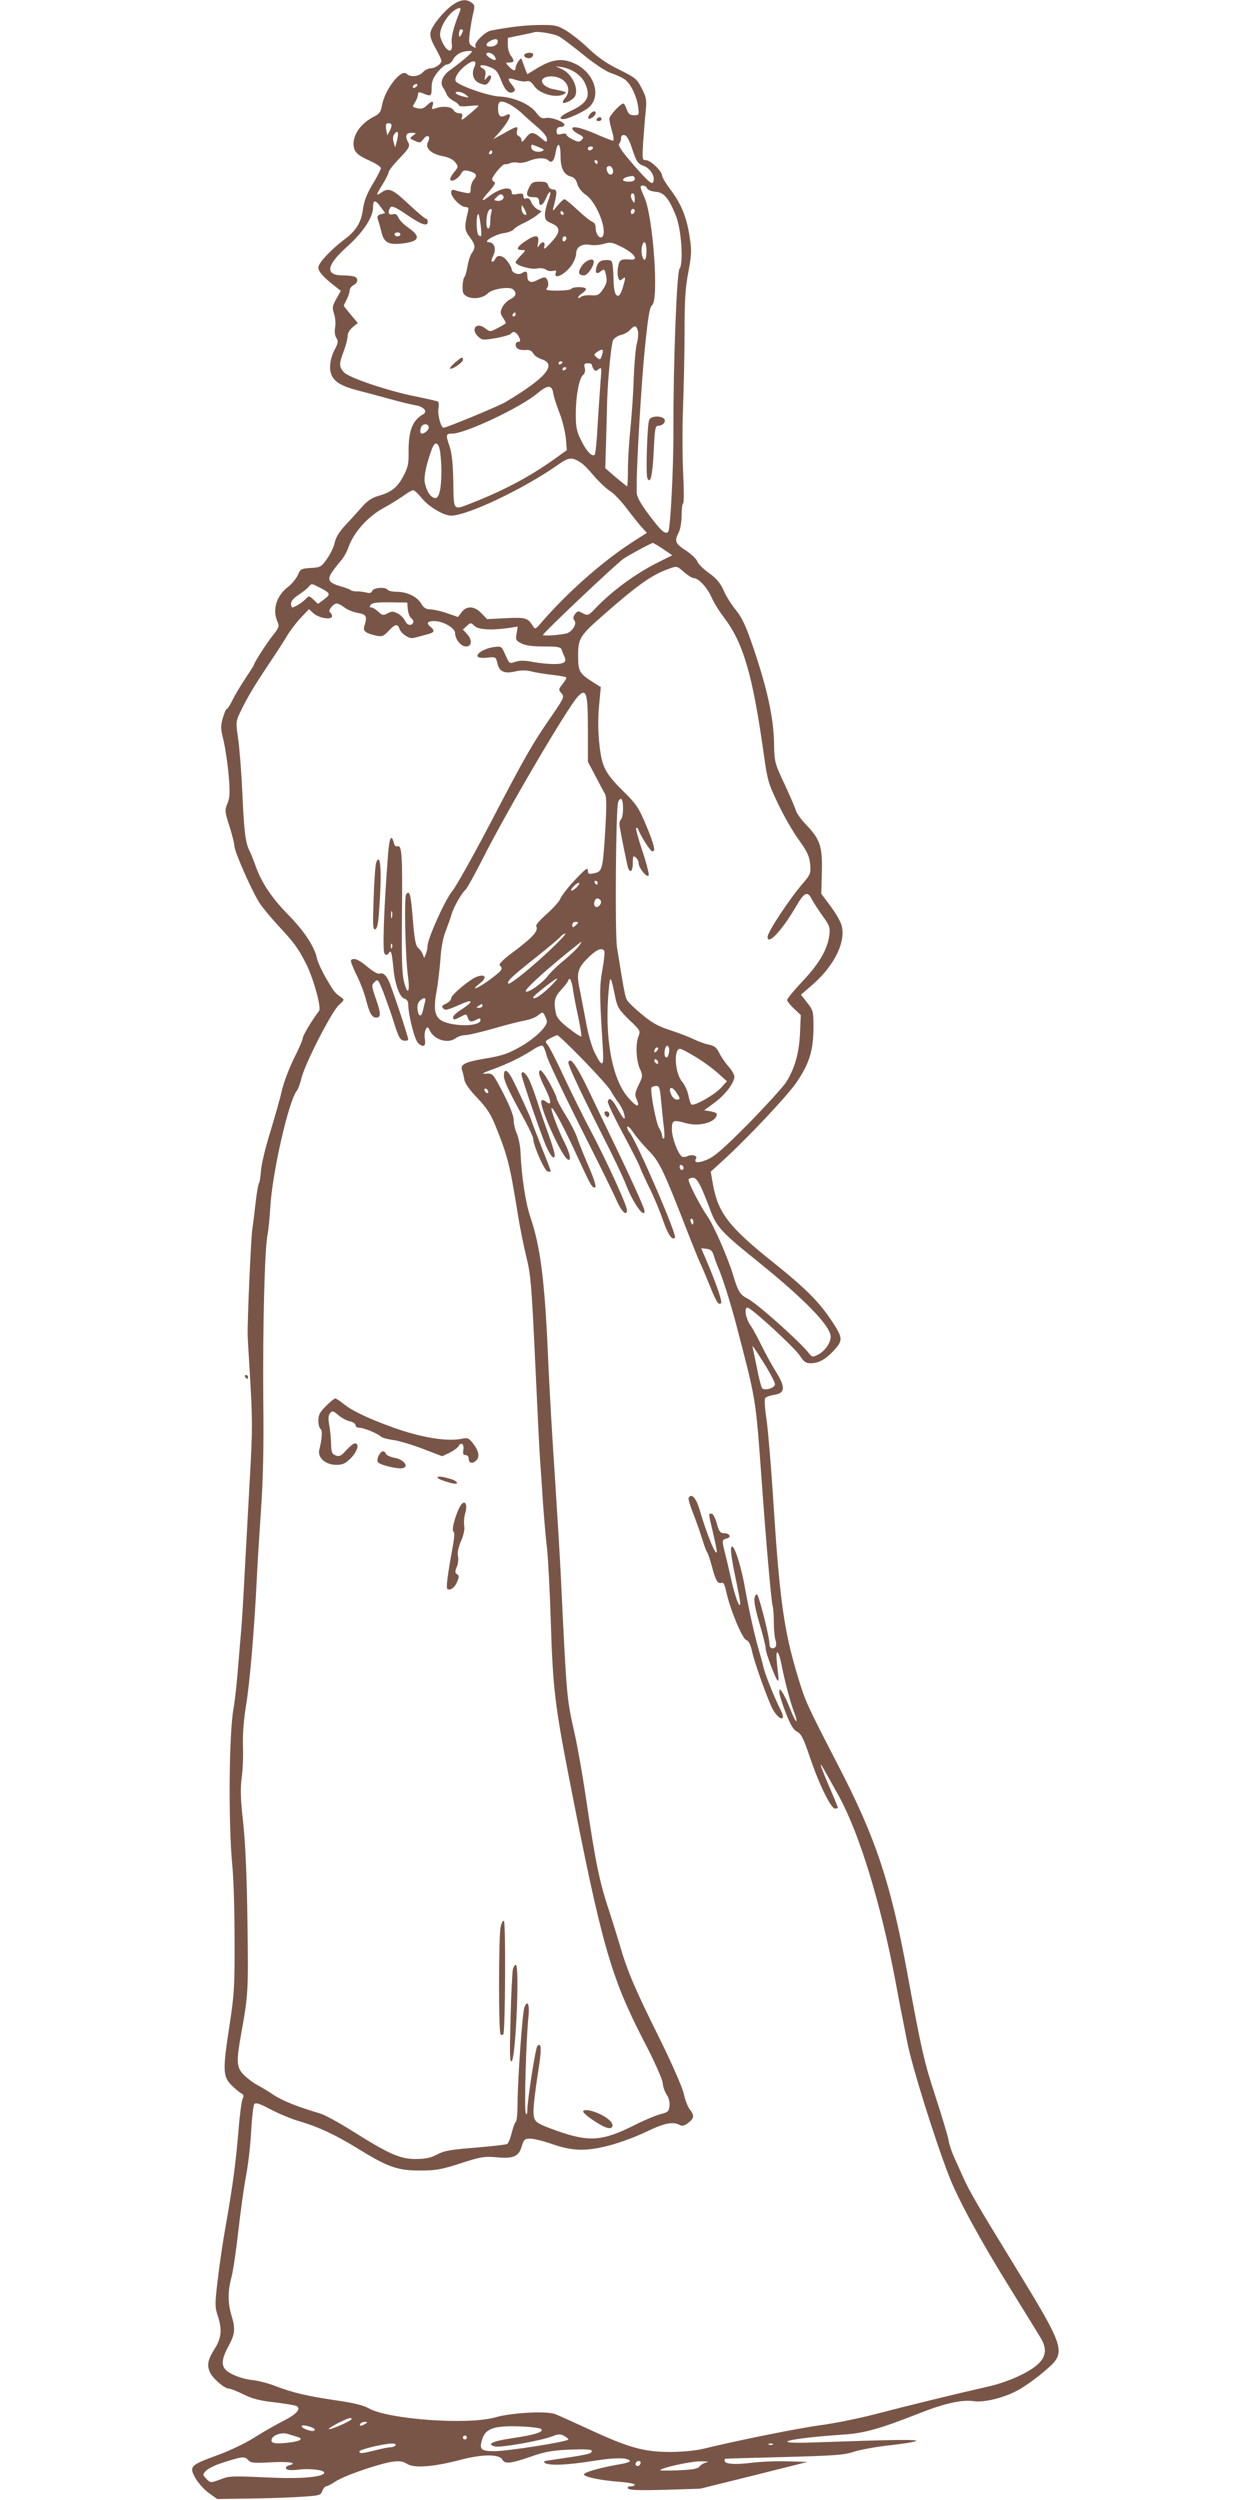 <?xml version="1.0" standalone="no"?>
<!DOCTYPE svg PUBLIC "-//W3C//DTD SVG 20010904//EN"
 "http://www.w3.org/TR/2001/REC-SVG-20010904/DTD/svg10.dtd">
<svg version="1.0" xmlns="http://www.w3.org/2000/svg"
 width="640pt" height="1280pt" viewBox="0 0 640 1280"
 preserveAspectRatio="xMidYMid meet">
<g transform="translate(0,1280) scale(0.1,-0.1)"
fill="#795548" stroke="none">
<path d="M2319 12776 c-44 -30 -106 -105 -114 -139 -5 -20 1 -41 24 -82 17
-30 31 -60 31 -66 0 -17 -31 -38 -56 -39 -11 0 -29 -9 -39 -20 -20 -22 -64
-27 -83 -8 -28 28 -113 -81 -127 -165 -5 -29 -14 -41 -38 -53 -66 -33 -107
-88 -107 -141 1 -39 16 -56 83 -86 31 -14 57 -31 57 -38 0 -7 -19 -44 -42 -82
-30 -50 -44 -86 -50 -130 -9 -67 -35 -109 -96 -154 -70 -53 -132 -120 -132
-142 0 -22 26 -51 87 -98 l28 -22 -23 -41 c-20 -36 -22 -45 -12 -76 7 -19 9
-51 6 -69 -4 -21 -2 -42 6 -55 11 -17 10 -26 -10 -63 -13 -25 -22 -60 -22 -85
0 -63 36 -94 142 -121 46 -12 121 -32 168 -45 47 -13 104 -27 127 -31 44 -7
65 -33 38 -47 -54 -31 -74 -85 -73 -194 1 -60 -4 -79 -28 -124 -31 -58 -62
-81 -130 -100 -31 -9 -55 -26 -81 -56 -21 -24 -59 -66 -85 -93 -31 -34 -49
-63 -54 -88 -4 -21 -21 -58 -39 -83 -30 -43 -34 -45 -84 -48 -49 -3 -53 -5
-66 -36 -8 -18 -30 -45 -49 -60 -61 -46 -83 -118 -55 -180 10 -22 7 -30 -23
-68 -32 -39 -98 -143 -98 -152 0 -3 -20 -34 -44 -70 -24 -36 -54 -86 -66 -111
-12 -25 -25 -45 -29 -45 -4 0 -13 -21 -20 -46 -12 -40 -12 -55 4 -117 9 -40
21 -120 26 -179 7 -87 6 -113 -7 -143 -14 -34 -13 -41 11 -116 14 -44 25 -89
25 -100 0 -29 95 -244 132 -297 17 -25 61 -77 97 -116 78 -84 99 -113 139
-192 37 -74 78 -222 66 -239 -39 -52 -84 -128 -84 -140 0 -9 -20 -55 -45 -104
-24 -49 -51 -120 -60 -157 -8 -38 -36 -136 -61 -219 -26 -82 -47 -173 -48
-201 -2 -28 -6 -56 -10 -62 -4 -6 -11 -46 -16 -89 -5 -43 -13 -112 -19 -153
-7 -59 -25 -470 -23 -540 0 -8 5 -94 11 -190 14 -238 14 -286 2 -505 -6 -104
-17 -318 -26 -475 -8 -157 -17 -307 -20 -335 -2 -27 -10 -113 -16 -190 -6 -77
-16 -171 -23 -210 -24 -131 -27 -587 -7 -802 7 -65 12 -238 12 -383 1 -237 -2
-283 -25 -434 -36 -232 -35 -265 6 -309 18 -18 41 -38 52 -44 14 -8 16 -14 8
-29 -5 -10 -15 -84 -21 -164 -14 -166 -30 -286 -65 -484 -14 -76 -32 -200 -41
-276 -15 -126 -15 -141 -1 -184 24 -70 20 -115 -12 -167 -37 -58 -44 -86 -28
-123 14 -33 75 -86 99 -86 8 0 41 -13 73 -29 44 -22 85 -33 160 -41 55 -7 106
-15 113 -19 24 -15 -3 -44 -74 -79 -40 -21 -107 -59 -149 -86 -43 -27 -125
-66 -184 -87 -139 -51 -144 -57 -112 -116 14 -25 45 -60 69 -77 l43 -31 142 2
c77 1 196 4 264 8 118 7 124 8 132 31 5 13 14 24 20 24 6 0 27 11 48 25 45 30
226 92 292 101 36 5 54 2 74 -11 35 -23 134 -16 271 20 113 30 200 31 217 2
13 -24 41 -21 143 14 73 26 111 33 203 37 72 3 112 1 112 -6 0 -16 -14 -19
-219 -49 -26 -3 -31 -7 -20 -14 23 -14 116 -10 246 11 113 18 177 18 188 0 3
-5 -25 -13 -63 -19 -90 -16 -172 -39 -172 -50 0 -13 88 -31 183 -38 42 -3 77
-10 77 -14 0 -5 -9 -9 -21 -9 -13 0 -18 -4 -13 -11 5 -9 58 -10 188 -7 l182 6
274 68 275 69 -105 3 c-58 2 -142 -2 -187 -8 -81 -10 -133 -6 -133 11 0 5 1
10 3 10 1 1 137 5 302 9 260 7 308 10 360 28 33 10 114 25 180 32 66 7 127 17
135 22 14 9 -119 7 -515 -7 -256 -10 -146 21 145 40 105 7 186 30 377 105 135
54 226 75 288 66 52 -8 152 16 225 55 30 16 89 57 130 92 126 106 127 101
-170 587 -157 256 -208 343 -239 413 -15 34 -37 82 -48 107 -11 25 -24 63 -27
85 -4 22 -34 121 -66 220 -58 176 -72 238 -145 635 -85 460 -161 690 -353
1060 -162 314 -168 327 -206 452 -72 237 -94 394 -126 893 -11 176 -27 367
-35 424 -10 67 -12 108 -6 114 6 6 27 13 48 16 53 9 55 38 7 116 -21 33 -55
95 -76 138 -21 43 -47 90 -58 105 -22 32 -31 87 -13 87 19 0 243 -206 269
-247 19 -30 30 -38 55 -38 39 0 76 20 115 62 49 52 50 66 3 139 -71 110 -138
178 -312 317 -225 180 -281 252 -307 400 l-11 63 57 52 c127 115 332 333 380
402 67 97 88 165 89 280 0 87 -1 92 -32 131 l-32 41 61 53 c114 100 173 226
145 308 -7 21 -33 64 -58 97 l-44 59 3 113 c3 131 -9 166 -83 243 -24 25 -46
56 -50 70 -4 14 -30 75 -58 135 -51 109 -52 111 -54 215 -3 128 -35 274 -105
481 -39 115 -59 157 -90 195 -22 27 -51 72 -63 101 -17 38 -37 62 -75 89 -28
20 -56 47 -60 60 -5 13 -32 38 -59 56 -54 35 -59 47 -36 92 8 15 15 54 15 87
0 32 3 60 8 62 4 3 4 70 0 149 -4 78 -5 231 -1 338 4 107 8 285 8 395 0 155 4
223 19 300 16 85 18 111 8 175 -14 102 -43 175 -97 246 -24 32 -45 66 -45 75
0 22 -59 79 -83 79 -19 0 -19 4 -14 93 4 50 9 121 13 157 6 59 3 72 -20 117
-24 48 -32 55 -113 95 -62 30 -109 62 -158 108 -38 37 -92 79 -119 95 -45 26
-56 28 -140 27 -78 -2 -137 -9 -241 -28 -30 -5 -88 -62 -81 -79 4 -12 2 -13
-15 -2 -18 11 -20 19 -14 67 4 30 11 75 17 99 10 39 9 46 -7 57 -27 20 -56 17
-96 -10z m36 -33 c-33 -82 -46 -133 -42 -165 8 -63 -35 -40 -58 31 -14 44 52
145 99 150 4 1 5 -7 1 -16z m15 -100 c0 -5 -5 -15 -10 -23 -8 -12 -10 -11 -10
8 0 12 5 22 10 22 6 0 10 -3 10 -7z m491 -29 c14 -7 70 -49 124 -93 60 -49
118 -87 145 -96 25 -8 56 -22 68 -31 30 -21 61 -84 69 -139 6 -44 5 -45 -21
-45 -21 0 -29 7 -37 30 -6 17 -14 30 -17 30 -16 -1 -72 -62 -72 -78 0 -10 6
-40 14 -65 8 -28 10 -47 4 -47 -5 0 -41 14 -78 30 -81 36 -130 47 -130 32 0
-7 14 -19 31 -28 27 -14 30 -18 17 -30 -12 -13 -18 -12 -46 2 -18 8 -32 20
-32 25 0 5 -11 7 -25 3 -21 -5 -25 -3 -25 15 0 14 6 21 20 21 11 0 20 5 20 11
0 16 -70 41 -96 35 -18 -5 -29 1 -49 28 -33 43 -113 78 -188 82 -53 2 -196 51
-221 75 -15 13 9 54 48 84 41 31 61 27 44 -10 -16 -36 -3 -71 32 -83 26 -9 32
-8 44 10 19 27 9 45 -11 21 -13 -17 -14 -16 -9 9 5 19 1 30 -11 37 -32 17 -5
24 34 8 32 -12 41 -23 58 -67 21 -54 42 -74 64 -60 11 6 10 13 -8 36 -27 34
-22 39 23 24 20 -6 44 -9 53 -6 13 4 24 -4 38 -24 28 -42 116 -65 154 -41 15
10 15 10 -63 26 -14 3 -32 12 -41 21 -40 40 50 61 99 23 30 -24 34 -63 9 -91
-9 -10 -14 -21 -10 -24 6 -7 49 14 59 30 25 37 -12 118 -65 142 l-32 15 34 -5
c49 -9 97 -41 115 -80 33 -69 15 -104 -76 -146 -47 -22 -62 -40 -34 -40 24 0
110 40 133 62 62 58 27 170 -67 219 -69 35 -124 28 -211 -27 l-39 -24 -9 22
c-5 13 -12 32 -16 43 -6 20 -7 20 -21 1 -8 -11 -14 -26 -14 -33 0 -19 -14 -16
-35 7 -18 19 -17 20 3 20 26 0 27 9 7 36 -8 10 -15 35 -15 54 l0 36 63 13 c34
7 67 14 72 16 18 6 99 -7 126 -21z m-313 -31 c-2 -11 -14 -19 -31 -21 -30 -4
-36 12 -9 27 26 16 44 13 40 -6z m-163 -79 c-22 -19 -57 -46 -78 -61 -41 -28
-57 -67 -38 -92 6 -9 14 -24 18 -34 3 -10 18 -24 34 -33 16 -8 29 -19 29 -24
0 -5 22 -6 50 -3 28 3 50 4 50 2 0 -3 -21 -22 -46 -43 -38 -32 -45 -35 -39
-17 5 17 2 21 -14 21 -11 0 -24 7 -29 16 -10 18 -54 23 -90 10 -21 -7 -23 -6
-17 13 8 27 -3 27 -31 0 -16 -15 -28 -18 -48 -13 -26 6 -26 7 -11 30 8 13 15
31 15 40 0 11 5 14 18 9 49 -21 52 -19 52 25 0 32 7 51 31 81 17 21 39 39 48
39 10 0 23 11 30 24 15 28 45 44 81 45 24 1 23 -1 -15 -35z m145 11 c7 -9 10
-18 7 -21 -6 -7 -47 18 -47 28 0 14 27 9 40 -7z m-395 -155 c-3 -5 -11 -10
-16 -10 -6 0 -7 5 -4 10 3 6 11 10 16 10 6 0 7 -4 4 -10z m251 -46 c18 -15 18
-15 -11 -9 -37 8 -57 25 -29 25 11 0 29 -7 40 -16z m227 -50 c17 -10 43 -29
58 -43 14 -14 49 -45 77 -69 32 -26 52 -51 52 -63 0 -20 -2 -19 -31 5 -39 33
-52 33 -78 -1 -15 -20 -20 -23 -21 -12 0 9 -6 19 -14 22 -9 4 -12 14 -9 26 7
28 0 27 -66 -11 l-56 -31 26 29 c58 65 79 115 39 94 -28 -15 -40 -5 -40 36 0
39 13 43 63 18z m-609 -102 c2 -4 -1 -18 -8 -31 l-13 -24 -5 26 c-3 15 -3 29
0 32 8 7 20 6 26 -3z m28 -84 l-9 -33 -8 28 c-5 18 -3 33 6 43 17 21 22 4 11
-38z m83 28 c-19 -14 -19 -15 9 -27 25 -12 29 -11 45 10 20 27 38 13 22 -17
-16 -29 16 -60 73 -71 33 -6 55 -17 67 -32 17 -22 16 -24 -7 -52 -13 -16 -22
-33 -18 -38 7 -13 41 7 55 32 8 16 17 19 37 14 40 -10 48 -22 29 -43 -9 -10
-17 -31 -17 -46 0 -25 -3 -28 -27 -23 -16 3 -38 8 -50 12 -18 6 -23 3 -23 -11
0 -24 49 -74 73 -74 16 0 18 -5 12 -27 -18 -76 -17 -91 9 -126 30 -39 32 -54
11 -84 -8 -11 -17 -40 -21 -64 -4 -24 -10 -48 -14 -54 -9 -11 -13 -38 -11 -73
2 -44 90 -53 130 -13 22 22 109 35 127 20 22 -18 16 -37 -13 -51 -15 -7 -34
-26 -41 -41 -12 -24 -11 -31 2 -52 9 -13 16 -26 16 -29 0 -2 -18 -14 -41 -25
-40 -21 -40 -21 -65 -2 -45 36 -77 -5 -34 -44 18 -17 26 -17 90 -6 38 7 72 17
76 22 10 17 29 9 41 -16 9 -20 8 -25 -3 -25 -17 0 -19 -26 -2 -36 7 -5 25 -7
40 -6 18 2 31 -4 38 -17 5 -11 26 -25 45 -31 78 -26 19 -96 -186 -218 -34 -21
-303 -132 -318 -132 -14 0 -32 71 -26 99 3 16 2 32 -3 35 -5 3 -54 14 -108 25
-140 27 -345 96 -372 124 -27 29 -27 43 -2 109 11 29 20 64 20 78 0 14 11 33
26 45 l26 21 -36 43 c-20 24 -36 44 -36 46 0 1 7 16 15 31 8 16 15 37 15 46 0
10 9 22 20 28 24 13 26 36 4 44 -9 3 -35 6 -59 6 -92 0 -85 51 20 145 83 74
135 152 135 203 0 40 12 41 40 1 l22 -30 -22 -6 c-17 -4 -20 -11 -15 -27 4
-11 12 -40 18 -64 13 -54 35 -66 104 -59 92 10 101 35 31 83 -22 16 -44 38
-48 50 -7 16 -15 21 -29 17 -22 -6 -28 11 -12 35 6 10 26 2 83 -37 76 -52 108
-63 108 -36 0 8 -4 15 -9 15 -5 0 -45 34 -89 75 -83 78 -102 86 -140 59 -29
-20 -28 -14 8 44 17 27 30 55 30 61 0 7 25 39 56 71 48 50 54 61 45 79 -19 34
-13 51 16 51 26 0 26 -1 8 -14z m1123 -72 c21 -62 27 -72 57 -83 36 -13 63
-59 48 -85 -6 -11 -28 8 -96 86 -61 70 -85 104 -77 112 5 5 10 18 10 29 0 12
6 17 18 15 11 -2 25 -26 40 -74z m-478 12 c26 -11 29 -14 15 -20 -24 -9 -55 2
-55 20 0 17 0 17 40 0z m110 -44 c0 -64 16 -96 53 -106 16 -4 27 -16 33 -38 6
-20 23 -42 44 -56 55 -37 113 -186 83 -215 -12 -12 -33 15 -33 44 0 17 -6 30
-17 33 -10 4 -44 31 -76 61 -32 30 -62 55 -67 55 -5 0 -21 -15 -35 -32 -25
-31 -27 -31 -21 -8 20 75 19 90 -2 90 -11 0 -22 8 -25 20 -4 16 -14 20 -44 20
-35 0 -41 -4 -56 -34 -17 -37 -11 -46 34 -46 12 0 19 -7 19 -20 0 -32 20 -23
36 16 8 20 18 34 21 30 3 -3 -2 -23 -11 -46 -9 -22 -16 -54 -16 -70 0 -25 6
-32 35 -44 47 -20 45 -46 -5 -99 -31 -33 -38 -37 -33 -19 6 26 -11 30 -27 5
-9 -14 -10 -11 -5 15 8 41 -13 43 -67 6 -43 -30 -48 -44 -16 -44 21 0 21 -1
-5 -28 -15 -15 -27 -31 -27 -35 0 -15 76 -38 108 -32 20 4 39 1 48 -6 8 -6 23
-9 35 -6 14 4 19 2 15 -8 -15 -41 48 -11 82 39 12 18 22 44 22 59 0 33 31 51
73 43 16 -3 47 -1 67 5 33 10 44 9 84 -11 72 -34 101 -73 54 -69 -48 4 -57 -1
-63 -35 -4 -19 -4 -44 0 -56 6 -18 9 -19 22 -8 14 11 16 10 10 -14 -16 -63
-27 -81 -41 -69 -9 8 -14 37 -15 88 -1 43 -5 81 -10 86 -5 5 -21 7 -37 5 -21
-2 -31 -11 -38 -30 -12 -33 -3 -46 19 -28 19 15 21 14 29 -25 5 -23 1 -40 -16
-65 -21 -31 -28 -34 -61 -32 -21 2 -45 -2 -53 -8 -7 -7 -14 -8 -14 -4 0 5 9
15 20 22 11 7 20 17 20 22 0 13 -67 13 -75 1 -3 -5 -35 -9 -70 -9 -54 0 -64 3
-54 14 13 15 3 54 -14 54 -7 -1 -23 -7 -36 -14 -32 -18 -51 -10 -51 20 0 26
-7 29 -29 15 -17 -11 -51 3 -51 20 0 6 -9 24 -21 40 -22 31 -53 38 -63 14 -3
-8 -10 -15 -16 -15 -6 0 -4 12 5 30 18 35 6 70 -23 70 -32 1 31 39 75 46 23 3
48 12 54 20 6 8 30 23 53 33 22 11 52 28 65 39 l24 20 -22 11 c-12 7 -26 23
-31 36 -6 16 -15 23 -25 19 -10 -4 -15 0 -15 11 0 14 -6 16 -30 12 -22 -5 -30
-3 -30 7 0 35 -58 25 -117 -20 -43 -33 -42 -21 4 29 21 24 32 42 25 45 -7 2
-12 8 -12 14 0 16 52 78 64 77 6 -1 19 1 29 6 9 4 27 5 39 2 12 -3 37 1 56 9
41 17 84 18 99 3 17 -17 31 -3 38 41 10 59 25 48 25 -18z m165 38 c-3 -5 -10
-10 -16 -10 -5 0 -9 5 -9 10 0 6 7 10 16 10 8 0 12 -4 9 -10z m-515 -20 c0 -5
-5 -10 -11 -10 -5 0 -7 5 -4 10 3 6 8 10 11 10 2 0 4 -4 4 -10z m540 -50 c0
-5 -2 -10 -4 -10 -3 0 -8 5 -11 10 -3 6 -1 10 4 10 6 0 11 -4 11 -10z m77 -36
c9 -25 -13 -40 -26 -16 -10 19 -6 32 11 32 5 0 11 -7 15 -16z m113 -49 c0 -10
-10 -15 -30 -15 -49 0 -34 24 18 29 6 0 12 -6 12 -14z m63 -49 c3 -8 22 -16
44 -18 43 -3 68 -33 105 -126 27 -70 38 -243 17 -268 -14 -17 -32 -490 -31
-814 1 -196 -15 -521 -27 -533 -15 -15 -36 4 -99 88 -42 56 -62 93 -62 112 0
15 0 37 0 48 0 111 24 514 41 685 17 168 25 218 38 228 35 28 5 451 -39 550
-11 24 -20 48 -20 53 0 15 27 10 33 -5z m-740 -57 c-6 -6 -19 -9 -29 -7 -17 3
-17 4 1 21 12 13 21 15 28 8 8 -8 8 -14 0 -22z m677 4 c0 -22 -2 -25 -10 -13
-13 20 -13 40 0 40 6 0 10 -12 10 -27z m-555 -81 c-9 -9 -25 11 -25 31 1 21 1
21 15 -3 7 -14 12 -27 10 -28z m-179 12 c-3 -9 -6 -31 -6 -50 0 -19 -4 -34
-10 -34 -11 0 -13 42 -4 78 4 12 11 22 16 22 6 0 7 -7 4 -16z m734 7 c0 -6 -4
-13 -10 -16 -5 -3 -10 1 -10 9 0 9 5 16 10 16 6 0 10 -4 10 -9z m-365 -11 c3
-5 1 -10 -4 -10 -6 0 -11 5 -11 10 0 6 2 10 4 10 3 0 8 -4 11 -10z m-422 -119
c-1 -1 -6 0 -12 4 -12 7 -15 98 -3 109 6 7 21 -102 15 -113z m-413 9 c0 -5 -7
-10 -15 -10 -8 0 -15 5 -15 10 0 6 7 10 15 10 8 0 15 -4 15 -10z m850 -19 c0
-6 -4 -13 -10 -16 -5 -3 -10 1 -10 9 0 9 5 16 10 16 6 0 10 -4 10 -9z m410
-66 c0 -25 -4 -45 -9 -45 -12 0 -21 41 -14 68 9 38 23 24 23 -23z m-670 -325
c0 -5 -5 -10 -11 -10 -5 0 -7 5 -4 10 3 6 8 10 11 10 2 0 4 -4 4 -10z m626
-84 c3 -13 1 -41 -5 -63 -6 -21 -13 -99 -16 -173 -2 -74 -10 -190 -17 -260 -7
-69 -13 -164 -13 -212 0 -49 -2 -88 -4 -88 -2 0 -28 21 -58 46 l-54 47 5 166
c2 91 5 176 5 189 4 112 21 284 30 300 6 11 24 23 40 27 16 3 37 15 47 26 23
25 32 24 40 -5z m-182 -118 c-9 -31 -11 -33 -30 -17 -14 12 -14 14 2 26 26 19
36 16 28 -9z m-204 -42 c0 -3 -4 -8 -10 -11 -5 -3 -10 -1 -10 4 0 6 5 11 10
11 6 0 10 -2 10 -4z m150 -13 c0 -5 4 -14 9 -22 8 -12 12 -13 26 -1 15 12 16
7 10 -61 -3 -41 -10 -141 -15 -222 -4 -82 -11 -151 -15 -155 -13 -13 -41 16
-68 70 -24 48 -29 68 -29 137 0 94 17 184 37 201 9 8 13 21 9 36 -5 20 -2 24
15 24 12 0 21 -3 21 -7z m-130 -17 c0 -3 -4 -8 -10 -11 -5 -3 -10 -1 -10 4 0
6 5 11 10 11 6 0 10 -2 10 -4z m-67 -131 c3 -20 18 -65 32 -100 14 -36 28 -93
32 -128 l5 -62 -63 -45 c-124 -89 -257 -160 -420 -224 -101 -40 -96 -46 -98
106 -2 96 -7 146 -20 185 -20 58 -18 63 15 63 66 0 348 133 434 205 55 46 76
46 83 0z m-638 -174 c0 -16 -31 -38 -40 -29 -4 4 -4 16 0 28 7 23 40 24 40 1z
m59 -127 c3 -26 6 -68 6 -94 0 -91 -11 -140 -31 -140 -22 0 -44 32 -54 78 -6
30 7 94 37 175 16 41 34 33 42 -19z m726 -57 c9 -6 38 -36 63 -66 25 -29 61
-63 80 -75 19 -11 58 -52 87 -91 29 -38 64 -82 77 -96 l25 -27 -84 -54 c-153
-101 -323 -252 -456 -405 -28 -34 -33 -36 -42 -21 -27 45 -37 48 -139 43 l-97
-5 -29 30 c-36 38 -76 40 -102 5 l-18 -24 -55 19 c-30 11 -69 19 -85 20 -23 0
-35 7 -48 29 -21 36 -73 61 -125 61 -23 0 -44 5 -47 10 -10 16 -72 12 -79 -5
-4 -11 -13 -14 -33 -8 -16 3 -37 6 -48 5 -10 0 -24 2 -30 7 -5 4 -29 13 -51
19 -61 18 -71 34 -43 74 12 18 33 44 45 58 13 14 30 44 38 68 27 76 98 156
178 200 40 22 88 52 107 66 19 14 40 26 46 26 7 0 26 -18 43 -39 36 -45 113
-91 152 -91 84 0 375 139 548 261 56 40 73 40 122 6z m415 -438 l47 -32 -78
-39 c-110 -55 -232 -145 -315 -232 -36 -38 -39 -39 -65 -26 -23 13 -27 13 -40
-4 -10 -14 -11 -23 -3 -33 15 -17 -13 -61 -44 -67 -44 -9 -117 -13 -117 -7 0
10 370 360 412 390 29 20 141 80 150 81 4 0 28 -14 53 -31z m108 -119 c19 -16
41 -30 49 -30 24 0 68 -47 90 -96 11 -26 39 -72 63 -103 101 -132 148 -295
205 -698 19 -139 24 -155 75 -261 30 -63 78 -146 107 -185 42 -59 52 -81 56
-122 4 -46 1 -53 -35 -95 -73 -85 -183 -252 -183 -277 0 -46 73 32 144 153 44
76 60 84 82 41 9 -18 35 -57 56 -87 36 -50 39 -59 34 -100 -10 -72 -52 -144
-137 -234 -43 -46 -79 -89 -79 -96 0 -6 16 -26 35 -44 l35 -33 -4 -94 c-5
-103 -27 -179 -71 -250 -16 -24 -102 -119 -192 -211 -128 -129 -176 -171 -214
-186 -45 -19 -69 -16 -55 7 9 14 -23 22 -43 12 -9 -5 -22 -6 -29 -3 -20 13
-52 96 -52 140 0 47 6 50 74 31 69 -19 155 6 156 46 1 6 -14 12 -32 15 l-33 5
53 39 c55 40 102 102 102 134 0 10 -14 34 -31 53 -17 19 -38 50 -47 69 -13 27
-25 36 -55 42 -20 4 -55 17 -77 28 -22 11 -75 31 -117 45 -60 19 -94 37 -145
80 -37 30 -72 64 -78 75 -10 19 -17 57 -51 270 -11 71 -6 713 6 743 13 32 25
17 25 -32 0 -28 -5 -53 -11 -57 -6 -3 -9 -20 -6 -38 11 -63 37 -189 42 -207
11 -33 25 -20 25 22 0 36 2 40 15 29 8 -7 15 -20 15 -30 0 -23 40 -74 51 -63
4 4 -10 60 -31 123 -21 63 -36 117 -33 120 3 3 7 1 10 -5 13 -35 60 -109 71
-113 21 -7 13 30 -30 133 -36 87 -51 109 -110 167 -101 100 -116 130 -129 245
-7 64 -8 133 -2 197 l9 98 -38 24 c-72 46 -78 56 -78 137 0 89 8 102 135 213
171 150 243 201 330 232 42 15 41 15 78 -18z m-1863 -80 c52 -27 54 -33 19
-59 l-31 -23 -23 22 c-23 21 -23 21 -41 2 -18 -18 -56 -42 -68 -42 -3 0 -6 9
-6 20 0 12 15 29 38 44 20 13 43 31 51 40 17 20 14 20 61 -4z m448 -110 c2
-19 10 -40 19 -47 8 -6 12 -16 8 -22 -11 -18 -31 -12 -42 12 -6 12 -22 29 -37
36 -22 12 -30 12 -51 1 -22 -12 -28 -11 -48 8 -13 12 -29 22 -36 22 -10 0 -11
3 -2 14 8 10 35 13 99 12 l87 -1 3 -35z m-325 10 c15 -12 46 -24 69 -28 45 -8
49 -17 33 -69 -8 -24 8 -36 63 -48 28 -6 36 -2 61 24 33 36 47 39 56 12 3 -11
17 -27 32 -36 21 -14 32 -15 62 -6 20 5 46 13 59 16 26 7 28 18 7 35 -24 20
-18 30 19 30 45 0 106 -36 106 -61 0 -32 30 -69 56 -69 31 0 33 35 4 65 l-20
22 20 18 c19 18 21 18 41 -1 21 -19 93 -22 182 -8 l38 6 -6 -35 c-6 -32 -4
-37 24 -51 20 -11 57 -16 116 -16 73 0 86 -3 91 -17 3 -10 9 -25 13 -33 15
-29 1 -40 -53 -40 -29 0 -78 5 -109 11 -40 8 -64 8 -87 1 -31 -11 -32 -11 -52
34 -20 46 -21 46 -59 41 -46 -6 -93 -33 -83 -49 4 -6 25 -8 50 -5 42 4 43 4
51 -31 10 -42 37 -53 95 -39 25 6 53 6 80 -1 24 -6 73 -14 111 -18 37 -4 67
-10 67 -14 0 -4 -9 -19 -21 -34 -20 -25 -20 -28 -4 -46 15 -17 13 -23 -48
-112 -102 -147 -139 -212 -313 -546 -90 -172 -179 -331 -198 -354 -36 -42
-125 -240 -127 -280 0 -13 -4 -32 -9 -43 l-8 -20 -8 20 c-4 11 -15 25 -23 32
-12 8 -19 44 -27 142 -10 132 -17 158 -35 131 -10 -17 -4 -322 10 -420 11 -81
-2 -100 -20 -28 -11 40 -13 122 -11 343 3 307 0 360 -23 352 -8 -4 -16 4 -19
19 -12 46 -23 24 -29 -58 -22 -283 -29 -500 -18 -511 9 -9 14 -8 21 3 12 19
16 5 24 -75 7 -82 32 -152 57 -158 11 -3 19 -14 19 -26 0 -57 33 -187 52 -203
27 -24 40 -14 33 25 -6 35 12 74 22 48 21 -54 95 -78 137 -46 11 8 32 15 47
15 15 0 80 15 146 34 65 19 137 37 160 41 23 4 54 15 67 26 25 19 25 19 35 0
6 -11 11 -25 11 -31 0 -28 -63 -88 -135 -129 -64 -36 -95 -47 -182 -61 -105
-18 -128 -30 -117 -60 3 -8 8 -29 11 -46 3 -21 27 -54 67 -96 49 -51 69 -83
94 -145 62 -154 72 -195 113 -448 11 -71 32 -173 45 -225 21 -84 26 -143 44
-530 11 -239 22 -466 25 -505 3 -38 10 -137 15 -220 6 -82 15 -188 21 -235 5
-47 14 -213 19 -370 10 -336 21 -432 95 -810 166 -851 213 -1013 381 -1339 53
-101 96 -198 97 -216 1 -17 10 -44 20 -59 11 -15 17 -40 15 -58 -3 -28 -8 -33
-48 -43 -25 -7 -83 -31 -130 -55 -164 -83 -233 -88 -395 -31 -93 33 -111 43
-119 65 -10 26 -4 87 26 283 11 79 8 107 -11 87 -9 -9 -51 -276 -51 -329 -1
-21 -3 -25 -8 -15 -9 15 2 386 14 498 6 61 -5 84 -21 45 -10 -24 -34 -362 -35
-485 0 -53 -4 -99 -9 -102 -5 -3 -14 -28 -21 -56 -7 -28 -17 -53 -23 -57 -7
-4 -80 -12 -164 -19 -126 -10 -160 -16 -195 -35 -32 -17 -60 -23 -108 -23 -80
-1 -138 25 -321 140 -69 44 -146 86 -170 93 -113 33 -195 66 -238 95 -25 17
-63 40 -84 51 -21 11 -52 35 -70 53 -36 38 -38 65 -12 210 36 200 37 217 32
572 -3 233 -11 408 -22 509 -13 115 -15 171 -8 225 6 39 9 114 7 166 -2 60 4
137 16 210 19 112 43 399 55 650 3 69 13 224 21 345 11 155 15 324 12 570 -3
374 7 771 22 845 5 25 11 88 14 140 10 175 94 545 136 596 6 6 17 37 25 69 21
78 152 333 189 368 30 28 31 28 11 42 -30 21 -33 24 -76 97 -21 37 -42 82 -46
100 -11 58 -65 141 -146 223 -86 88 -138 165 -169 253 -11 31 -25 66 -31 77
-20 38 -28 101 -36 295 -5 107 -15 233 -22 280 -12 85 -12 86 14 140 35 72 70
130 138 232 31 46 73 110 93 143 19 33 54 79 77 103 l41 43 23 -21 c27 -25 95
-36 95 -15 0 8 -5 17 -11 20 -12 8 17 45 36 45 7 0 24 -9 38 -20z m1247 -627
l0 -163 38 -72 c20 -39 42 -80 49 -92 9 -16 9 -61 2 -186 -13 -204 -15 -212
-57 -221 -28 -6 -32 -4 -32 15 0 17 -14 6 -66 -49 -36 -38 -69 -81 -75 -96 -5
-14 -37 -49 -69 -78 -33 -29 -58 -57 -55 -62 14 -22 -13 -54 -101 -121 -68
-50 -92 -74 -85 -81 18 -18 13 -25 -50 -72 -65 -48 -107 -63 -51 -19 38 30 27
49 -17 33 -38 -15 -130 -92 -131 -110 0 -9 -12 -21 -27 -28 -20 -9 -23 -15
-14 -24 12 -12 19 -10 104 27 51 22 47 4 -8 -31 -25 -15 -45 -34 -45 -40 0
-17 5 -16 40 2 27 14 29 14 35 -5 7 -23 18 -25 46 -10 15 8 19 7 19 -4 0 -19
-57 -30 -119 -23 -108 13 -128 44 -107 165 8 42 17 119 21 170 3 58 14 113 27
145 11 29 25 67 30 86 11 37 52 110 72 126 7 6 45 75 86 155 123 245 435 776
488 833 44 47 52 21 52 -170z m50 -783 c0 -5 -2 -10 -4 -10 -3 0 -8 5 -11 10
-3 6 -1 10 4 10 6 0 11 -4 11 -10z m-105 -20 c-10 -11 -23 -20 -28 -20 -6 0
-2 9 8 20 10 11 23 20 28 20 6 0 2 -9 -8 -20z m120 -70 c10 -16 -16 -43 -28
-31 -11 11 -2 41 12 41 5 0 13 -5 16 -10z m-1068 -87 c-3 -10 -5 -4 -5 12 0
17 2 24 5 18 2 -7 2 -21 0 -30z m953 -27 c0 -2 -7 -9 -15 -16 -12 -10 -15 -10
-15 4 0 9 7 16 15 16 8 0 15 -2 15 -4z m-130 -127 c-99 -95 -220 -193 -227
-185 -10 10 17 36 137 131 63 50 121 99 129 108 7 9 19 17 25 17 6 0 -23 -32
-64 -71z m135 9 c-8 -13 -42 -45 -75 -73 -34 -27 -73 -65 -86 -83 -30 -38
-101 -88 -112 -78 -7 8 77 87 207 193 42 34 77 62 79 62 1 1 -4 -9 -13 -21z
m-958 -10 c-3 -8 -6 -5 -6 6 -1 11 2 17 5 13 3 -3 4 -12 1 -19z m1087 -17 c3
-5 -1 -49 -10 -97 -15 -88 -15 -117 2 -393 7 -106 -1 -111 -42 -29 -14 29 -34
96 -44 157 -11 58 -24 126 -29 151 -21 94 -16 120 36 172 45 46 75 59 87 39z
m56 -236 c11 -53 19 -65 71 -116 57 -54 59 -57 48 -85 -16 -40 -12 -122 7
-166 16 -35 15 -39 -6 -83 -19 -39 -21 -51 -11 -72 21 -47 0 -43 -44 9 -83 96
-121 313 -98 553 7 76 10 72 33 -40z m-342 45 c-45 -42 -78 -61 -78 -46 0 7
112 96 122 96 5 0 -15 -22 -44 -50z m125 -2 c3 -24 15 -87 27 -142 11 -54 19
-100 16 -103 -2 -2 -31 16 -64 42 -43 33 -62 55 -66 77 -12 61 -7 84 29 122
19 21 35 42 35 47 0 6 4 8 9 5 4 -3 11 -25 14 -48z m-756 -65 c-3 -10 -8 -30
-11 -45 -8 -37 -23 -36 -28 2 -3 18 1 35 11 45 20 20 33 19 28 -2z m293 -23
c0 -5 -8 -10 -17 -10 -15 0 -16 2 -3 10 19 12 20 12 20 0z m516 -277 c69 -71
132 -141 141 -158 9 -16 26 -43 39 -60 12 -16 26 -43 30 -60 9 -38 -4 -27 -36
32 -26 47 -43 58 -48 32 -1 -8 34 -82 78 -164 44 -82 83 -159 86 -170 4 -11
25 -58 48 -105 24 -47 55 -123 71 -169 26 -74 46 -103 61 -88 12 12 -199 500
-233 539 -8 9 -13 22 -11 29 2 6 16 -7 30 -29 15 -22 49 -62 75 -89 61 -62 77
-96 214 -448 22 -55 45 -113 53 -130 8 -16 29 -66 47 -110 36 -91 48 -110 61
-97 8 8 -33 123 -86 244 l-16 37 28 -3 c20 -2 29 -11 36 -32 4 -16 15 -45 23
-64 22 -50 60 -171 88 -275 108 -414 103 -380 135 -820 24 -334 49 -613 56
-638 3 -9 6 -48 6 -85 0 -36 4 -76 8 -87 4 -11 5 -26 3 -32 -7 -19 -33 -15
-33 5 1 38 -56 262 -65 259 -20 -7 -16 -50 14 -151 17 -57 31 -113 31 -125 0
-22 47 -149 61 -165 5 -5 6 6 4 25 -11 90 -12 119 -5 119 5 0 14 -26 20 -57
19 -97 49 -207 65 -247 9 -21 14 -43 13 -48 -2 -6 -16 21 -31 59 -15 39 -34
79 -42 89 -14 19 -14 19 -15 -1 0 -11 15 -58 33 -105 25 -63 40 -88 59 -97 20
-10 32 -34 63 -125 45 -136 109 -268 130 -268 8 0 15 2 15 5 0 2 -20 52 -45
109 -53 125 -57 143 -12 61 19 -33 47 -85 64 -115 104 -191 213 -546 288 -945
19 -104 47 -246 61 -315 24 -122 139 -490 212 -679 47 -122 162 -333 320 -587
70 -113 137 -222 149 -242 33 -54 30 -94 -9 -133 -44 -44 -156 -95 -258 -118
-159 -36 -425 -101 -577 -141 -84 -22 -208 -47 -275 -56 -108 -14 -420 -76
-608 -122 -38 -9 -109 -16 -170 -16 -132 0 -211 22 -410 114 -80 37 -160 73
-178 80 -43 17 -225 7 -307 -17 -139 -40 -551 -10 -648 47 -24 14 -79 28 -165
40 -145 21 -227 40 -316 75 -34 13 -84 26 -113 29 -28 2 -73 15 -100 28 -62
30 -68 61 -24 144 35 64 37 90 16 160 -19 62 -19 124 0 194 8 30 24 136 35
235 11 99 29 228 40 286 11 58 23 162 26 230 4 68 11 129 16 136 8 9 27 3 81
-26 40 -21 106 -49 147 -61 102 -30 185 -69 301 -140 153 -95 206 -114 319
-113 82 0 111 5 209 37 101 33 121 36 180 31 88 -9 117 3 132 55 11 36 15 40
44 40 17 0 64 -11 104 -25 111 -39 177 -41 296 -11 55 14 142 46 193 71 93 45
137 54 172 35 13 -7 24 -4 44 11 31 24 32 38 7 70 -10 13 -24 49 -30 79 -7 32
-60 153 -125 285 -125 251 -164 343 -202 474 -14 47 -38 124 -53 171 -51 150
-72 252 -121 585 -17 116 -43 262 -57 325 -42 188 -41 171 -72 820 -6 118 -20
344 -30 501 -11 158 -28 444 -36 635 -17 377 -39 545 -90 694 -24 71 -45 208
-50 330 -1 30 -9 72 -18 94 -10 21 -17 54 -17 72 0 21 -20 72 -53 136 -53 102
-54 103 -88 101 -27 -2 -21 2 31 21 73 26 156 66 211 103 21 14 42 22 47 19 5
-3 15 -26 21 -51 6 -25 83 -186 169 -358 87 -172 171 -342 187 -379 27 -62 55
-89 55 -53 0 23 -102 246 -180 395 -40 74 -103 203 -142 285 -38 83 -77 158
-85 167 -13 15 -12 18 14 32 15 8 32 15 36 16 5 0 65 -57 133 -127z m438 33
c-4 -18 -10 -24 -17 -17 -5 5 -6 22 -3 37 5 18 10 24 17 17 6 -6 7 -22 3 -37z
m-62 12 c-7 -7 -12 -8 -12 -2 0 14 12 26 19 19 2 -3 -1 -11 -7 -17z m197 -28
c36 -21 88 -59 115 -83 l48 -43 -33 -36 c-36 -37 -134 -92 -149 -83 -4 3 -11
23 -15 45 -4 23 -18 54 -32 71 -38 44 -45 169 -11 169 7 0 41 -18 77 -40z
m-189 -31 c0 -6 -4 -7 -10 -4 -5 3 -10 11 -10 16 0 6 5 7 10 4 6 -3 10 -11 10
-16z m15 -196 c4 -43 10 -104 14 -135 4 -32 4 -58 -1 -58 -4 0 -8 7 -8 15 0 9
-7 26 -15 39 -16 24 -48 193 -39 208 3 4 14 8 24 8 16 0 19 -11 25 -77z m-885
46 c0 -6 -4 -7 -10 -4 -5 3 -10 11 -10 16 0 6 5 7 10 4 6 -3 10 -11 10 -16z
m964 -4 c20 -30 20 -35 1 -35 -8 0 -19 9 -25 19 -23 43 -3 57 24 16z m36 -386
c0 -5 -4 -9 -10 -9 -5 0 -10 7 -10 16 0 8 5 12 10 9 6 -3 10 -10 10 -16z m94
-108 c14 -32 32 -77 40 -99 33 -93 58 -120 246 -271 239 -193 373 -330 373
-385 0 -32 -30 -74 -65 -92 -27 -14 -30 -14 -51 13 -51 62 -262 250 -309 274
-39 20 -49 36 -74 119 -25 85 -99 255 -131 301 -41 59 -103 181 -97 191 3 5
13 8 23 8 13 0 27 -19 45 -59z m-44 -166 c0 -8 -2 -15 -4 -15 -2 0 -6 7 -10
15 -3 8 -1 15 4 15 6 0 10 -7 10 -15z m373 -743 c26 -43 46 -83 45 -91 -4 -19
-54 -33 -66 -18 -5 7 -17 52 -26 101 -10 48 -20 96 -22 105 -6 21 5 5 69 -97z
m-2123 -5388 c0 -8 -110 -57 -116 -51 -3 3 19 16 47 31 53 26 69 31 69 20z
m70 -24 c-20 -13 -33 -13 -25 0 3 6 14 10 23 10 15 0 15 -2 2 -10z m-260 -34
c-10 -10 -72 12 -65 24 2 4 20 2 39 -4 21 -6 32 -14 26 -20z m1161 7 c15 -15
-35 -30 -151 -47 -100 -15 -131 -30 -86 -42 30 -7 240 30 296 53 28 11 39 11
57 2 13 -7 23 -15 23 -19 0 -11 -310 -60 -378 -60 -71 0 -80 9 -62 64 17 52
61 67 188 63 56 -2 107 -8 113 -14z m-1248 -40 c30 -9 18 -20 -29 -27 -75 -10
-104 -8 -104 9 0 25 49 44 84 33 17 -5 39 -12 49 -15z m867 -3 c0 -5 -4 -10
-10 -10 -5 0 -10 5 -10 10 0 6 5 10 10 10 6 0 10 -4 10 -10z m-365 -40 c-3 -5
-15 -10 -25 -10 -11 0 -45 -7 -77 -15 -66 -17 -83 -19 -83 -6 0 9 119 38 163
40 16 1 26 -3 22 -9z m1932 4 c-3 -3 -12 -4 -19 -1 -8 3 -5 6 6 6 11 1 17 -2
13 -5z m-2686 -80 c12 -14 29 -16 116 -11 94 5 142 -3 92 -16 -12 -3 -18 -10
-14 -17 5 -7 25 -9 60 -5 57 8 135 -1 135 -15 0 -21 -110 -32 -256 -26 -224
10 -225 10 -277 -9 -48 -18 -49 -18 -70 3 -20 21 -20 22 -3 41 10 11 46 29 80
40 107 35 119 36 137 15z m2009 -12 c0 -13 -12 -22 -22 -16 -10 6 -1 24 13 24
5 0 9 -4 9 -8z m340 1 c-14 -2 -31 -12 -38 -21 -9 -12 -35 -17 -110 -20 -53
-2 -95 -2 -92 1 13 14 161 46 210 45 30 0 44 -3 30 -5z"/>
<path d="M2685 12520 c-8 -12 20 -24 35 -15 5 3 10 10 10 16 0 12 -37 12 -45
-1z"/>
<path d="M3020 12215 c-7 -9 -10 -18 -7 -22 8 -7 37 15 37 28 0 14 -16 11 -30
-6z"/>
<path d="M3055 12190 c-3 -5 1 -10 9 -10 9 0 16 5 16 10 0 6 -4 10 -9 10 -6 0
-13 -4 -16 -10z"/>
<path d="M2330 10944 c-17 -15 -29 -29 -26 -31 8 -8 66 31 66 44 0 18 -4 17
-40 -13z"/>
<path d="M2980 11440 c-23 -33 -20 -50 10 -50 18 0 50 45 50 70 0 22 -40 9
-60 -20z"/>
<path d="M3324 10651 c-10 -22 -18 -276 -10 -297 15 -39 27 9 33 134 5 116 8
132 23 132 26 0 44 25 28 38 -20 15 -66 11 -74 -7z"/>
<path d="M1926 8383 c-4 -9 -10 -91 -13 -181 -5 -139 -4 -164 8 -160 10 3 16
30 20 94 15 199 8 308 -15 247z"/>
<path d="M1797 7884 c-3 -4 9 -36 27 -73 19 -36 41 -95 50 -130 18 -69 30 -91
52 -91 25 0 25 20 0 92 -24 69 -25 74 -8 90 16 17 18 14 44 -50 14 -37 39
-107 55 -157 23 -75 32 -91 51 -93 12 -2 22 1 22 6 0 15 -87 277 -101 303 -15
30 -30 40 -47 34 -8 -3 -35 13 -61 35 -45 38 -70 48 -84 34z"/>
<path d="M1669 5601 c-31 -30 -39 -46 -39 -74 0 -20 5 -39 11 -43 11 -6 8 -50
-6 -106 -11 -40 31 -78 86 -78 33 0 47 6 75 34 34 34 46 76 21 76 -7 0 -27
-16 -44 -35 -26 -29 -35 -34 -54 -27 -20 8 -23 17 -24 63 -1 30 -5 73 -10 96
-5 30 -4 47 5 58 11 13 16 12 43 -11 16 -14 43 -28 58 -31 16 -3 29 -12 29
-19 0 -8 8 -14 19 -14 23 0 90 -27 111 -45 8 -7 38 -15 65 -18 28 -4 95 -24
150 -45 l99 -38 38 18 c20 10 41 25 46 34 13 24 30 9 24 -21 -3 -18 0 -25 12
-25 9 0 16 -8 16 -20 0 -22 20 -26 38 -8 19 19 14 48 -14 85 -23 30 -30 33
-57 27 -74 -16 -204 4 -348 55 -126 45 -216 87 -257 121 -20 16 -41 30 -45 30
-5 0 -27 -17 -48 -39z"/>
<path d="M1940 5349 c-7 -11 -9 -27 -6 -34 5 -15 110 -40 132 -31 28 11 -3 45
-46 52 -21 4 -41 13 -44 20 -8 20 -24 17 -36 -7z"/>
<path d="M2240 5235 c0 -6 33 -19 73 -29 42 -10 32 12 -10 23 -42 12 -63 14
-63 6z"/>
<path d="M2362 5097 c-22 -27 -53 -130 -41 -138 8 -4 6 -31 -6 -95 -24 -131
-32 -195 -24 -200 15 -9 38 8 50 38 10 24 10 31 -1 38 -11 7 -11 14 -1 38 7
16 9 40 6 54 -4 16 1 44 15 77 14 31 20 61 17 78 -3 16 -1 45 5 66 13 42 0 69
-20 44z"/>
<path d="M2563 2933 c-10 -48 -11 -539 0 -549 4 -4 10 -4 14 0 10 10 13 575 3
581 -5 3 -13 -11 -17 -32z"/>
<path d="M2626 2718 c-3 -13 -9 -126 -12 -253 -5 -183 -4 -228 6 -218 21 19
41 493 21 493 -5 0 -11 -10 -15 -22z"/>
<path d="M2986 1991 c-7 -10 83 -73 121 -85 29 -9 39 11 18 34 -32 35 -127 70
-139 51z"/>
<path d="M2910 7360 c0 -18 63 -152 168 -360 58 -113 115 -233 128 -268 35
-91 94 -174 94 -132 0 14 -73 175 -175 385 -45 94 -97 202 -115 240 -42 88
-77 145 -90 145 -6 0 -10 -4 -10 -10z"/>
<path d="M2580 7293 c0 -27 22 -74 109 -233 22 -41 41 -82 41 -90 0 -34 58
-165 74 -168 9 -2 16 -1 16 1 0 3 -22 62 -50 131 -27 69 -50 129 -50 131 0 7
-75 170 -99 215 -24 44 -41 50 -41 13z"/>
<path d="M2760 7305 c0 -8 14 -44 32 -79 32 -65 33 -91 3 -66 -9 7 -19 10 -22
6 -19 -18 105 -294 136 -304 18 -6 8 37 -21 93 -28 54 -70 166 -64 172 7 7 70
-111 136 -257 66 -143 72 -154 88 -149 6 2 -9 50 -35 109 -25 58 -51 123 -58
145 -7 22 -33 74 -59 115 -25 41 -46 80 -46 87 0 7 -16 42 -36 78 -35 63 -54
81 -54 50z"/>
<path d="M2670 7299 c0 -17 99 -305 125 -365 24 -55 45 -77 45 -47 0 10 -14
56 -31 103 -17 47 -44 123 -58 170 -15 47 -35 100 -45 118 -16 31 -36 43 -36
21z"/>
<path d="M3096 7095 c4 -8 10 -15 15 -15 5 0 9 7 9 15 0 8 -7 15 -15 15 -9 0
-12 -6 -9 -15z"/>
<path d="M3526 5132 c-3 -5 6 -38 20 -73 14 -35 35 -93 46 -129 11 -36 23 -69
27 -75 5 -5 16 -39 26 -75 19 -73 30 -91 50 -84 9 4 16 -11 24 -48 19 -88 82
-240 102 -245 12 -4 21 -21 29 -56 10 -49 63 -201 97 -279 17 -41 49 -75 60
-64 4 4 0 21 -9 39 -31 60 -76 172 -88 217 -6 25 -15 59 -20 75 -26 87 -54
214 -75 331 -24 136 -65 251 -72 206 -3 -12 7 -76 21 -142 14 -66 26 -128 26
-138 -1 -37 -28 35 -49 133 -12 55 -27 116 -32 136 -13 51 -12 56 12 62 26 7
15 27 -15 27 -18 0 -25 9 -36 50 -8 28 -19 50 -27 50 -16 0 -17 7 7 -95 11
-47 20 -91 20 -97 0 -38 -50 82 -88 212 -18 61 -41 86 -56 62z"/>
<path d="M1255 5750 c3 -5 8 -10 11 -10 2 0 4 5 4 10 0 6 -5 10 -11 10 -5 0
-7 -4 -4 -10z"/>
</g>
</svg>
